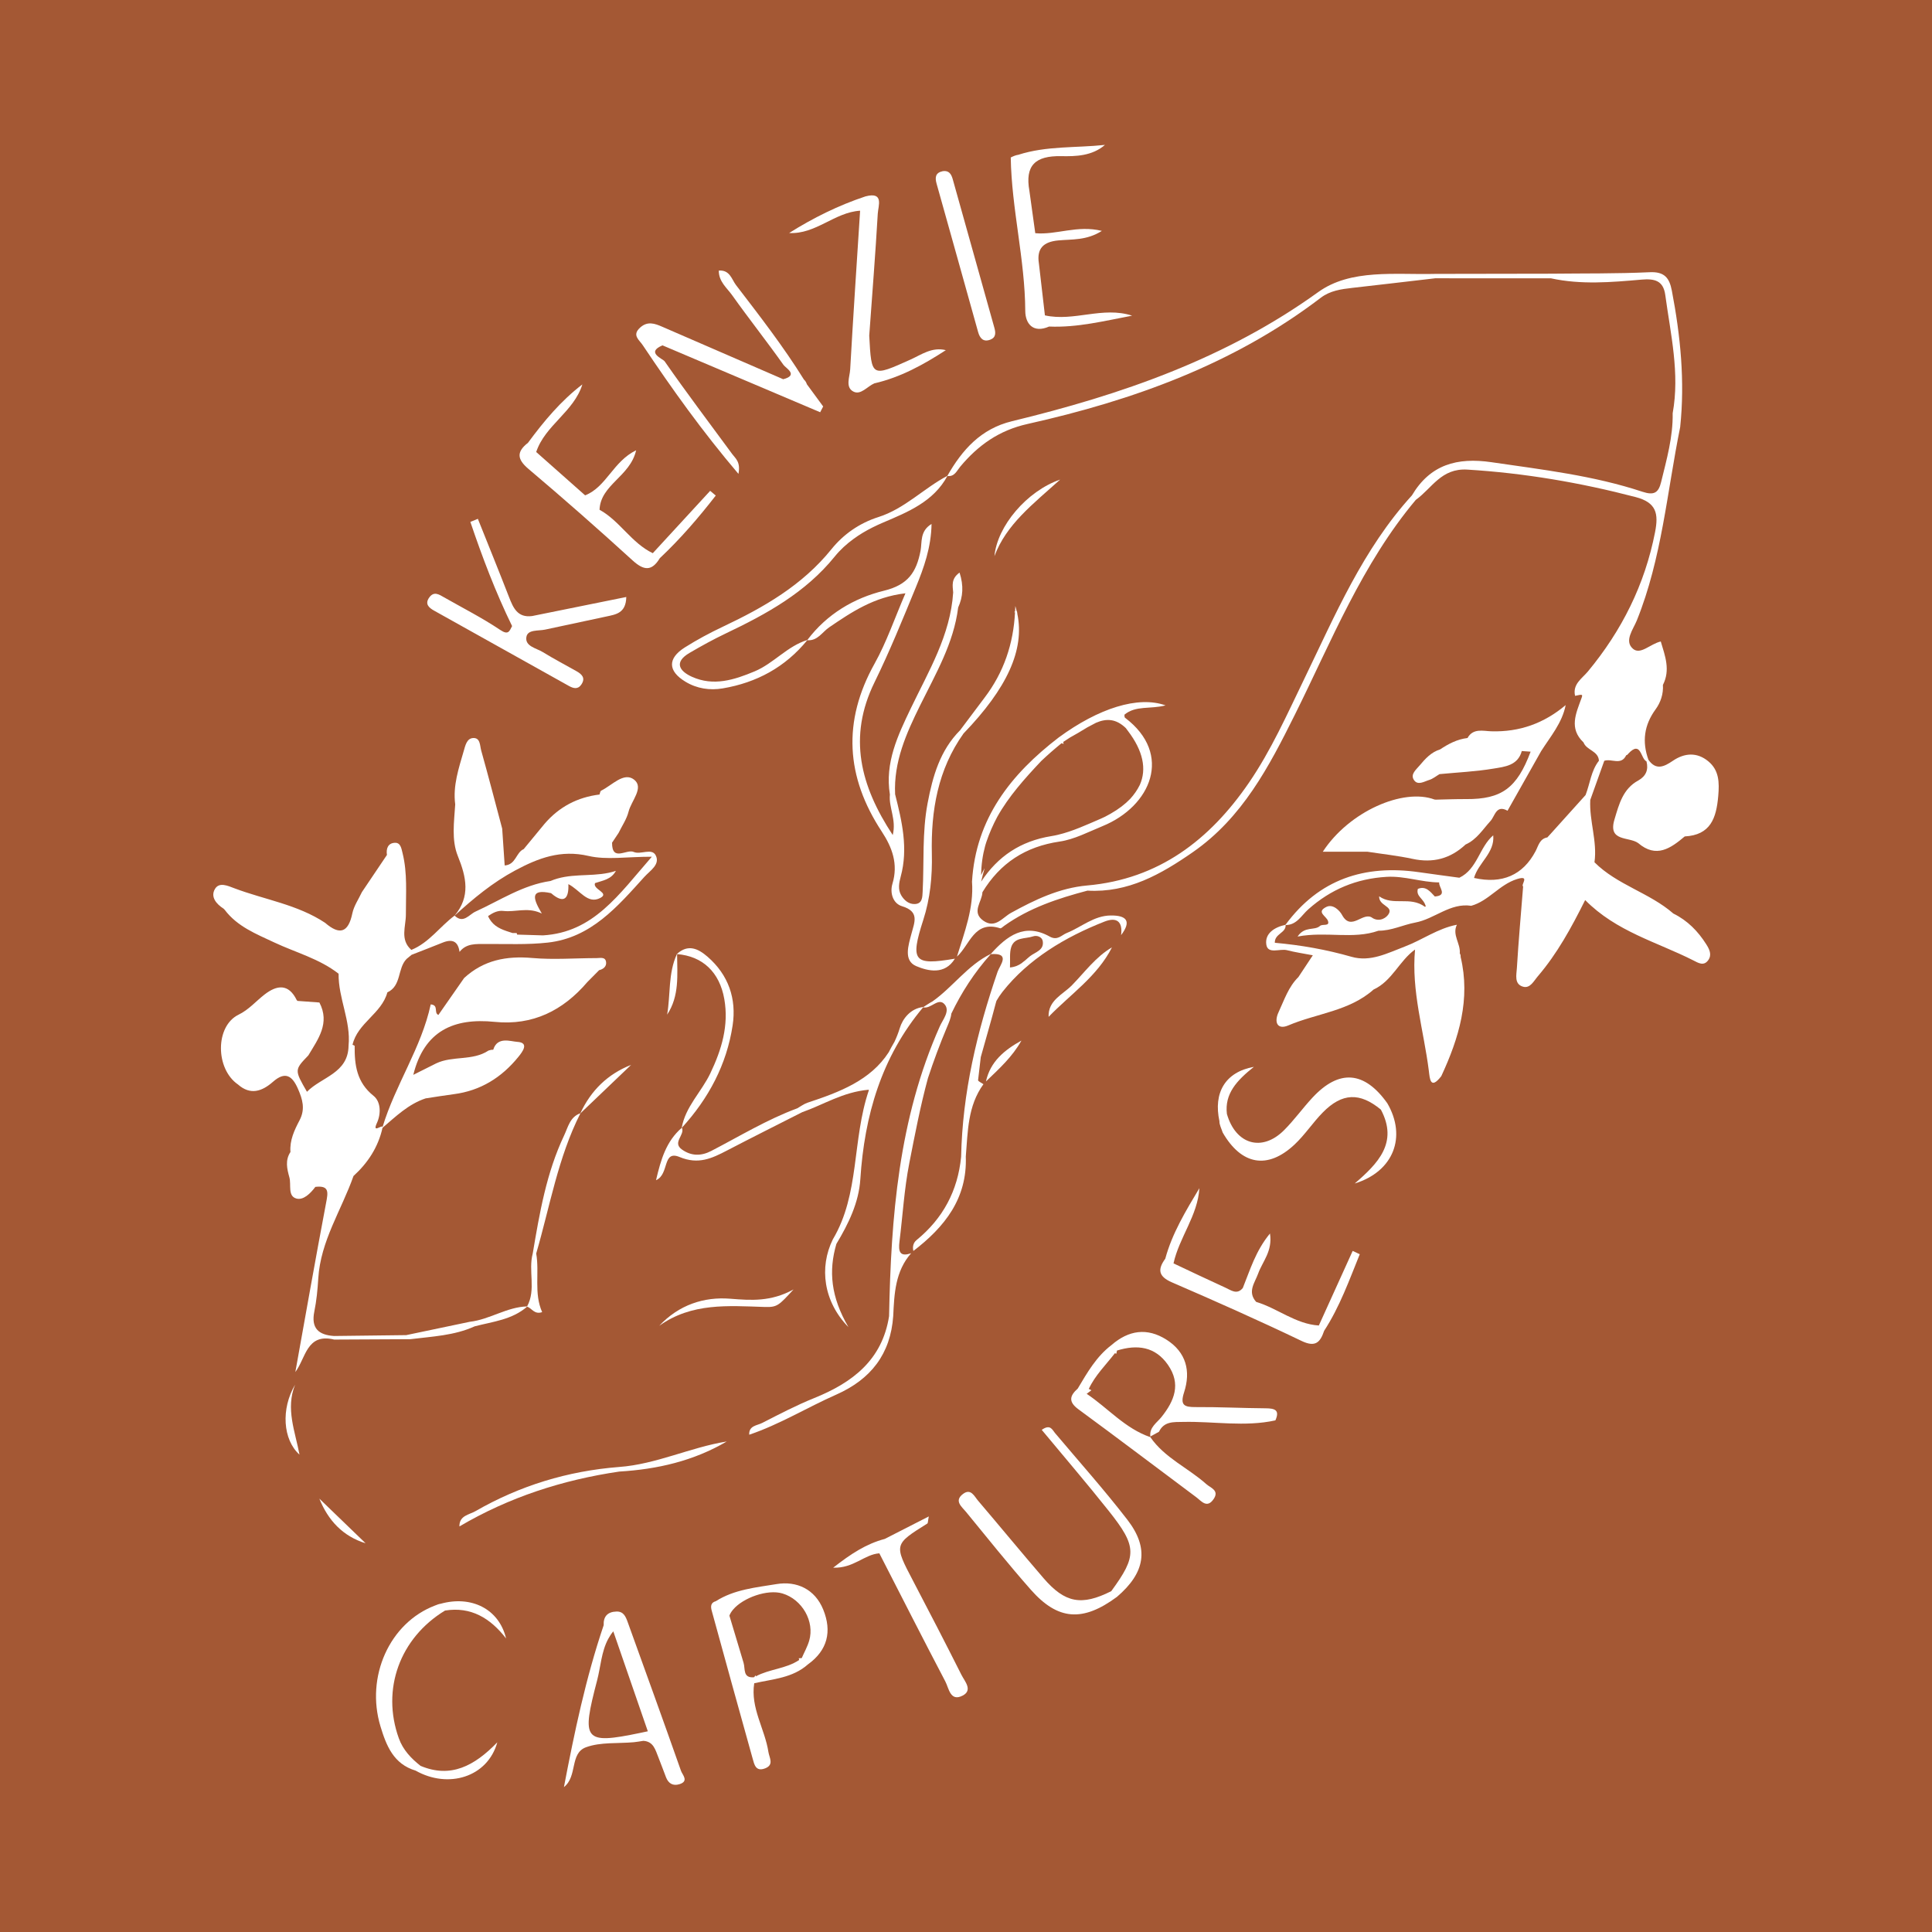 <?xml version="1.0" encoding="utf-8"?>
<!-- Generator: Adobe Illustrator 17.0.0, SVG Export Plug-In . SVG Version: 6.00 Build 0)  -->
<!DOCTYPE svg PUBLIC "-//W3C//DTD SVG 1.1//EN" "http://www.w3.org/Graphics/SVG/1.1/DTD/svg11.dtd">
<svg version="1.1" id="Layer_1" xmlns="http://www.w3.org/2000/svg" xmlns:xlink="http://www.w3.org/1999/xlink" x="0px" y="0px"
	 width="200px" height="200px" viewBox="0 0 200 200" enable-background="new 0 0 200 200" xml:space="preserve">
<rect fill="#A45834" width="200" height="200"/>
<g>
	<path fill="#FFFFFF" d="M34.593,138.672c2.632-0.013,5.263-0.027,7.895-0.04c2.248-0.282,4.536-0.367,6.648-1.329
		c1.882-0.491,3.876-0.682,5.431-2.039c0.485,0.155,0.746,0.847,1.556,0.567c-0.875-1.965-0.264-4.055-0.615-6.071
		c1.42-4.869,2.251-9.923,4.575-14.507c1.75-1.673,3.501-3.345,5.251-5.018c-2.434,0.957-4.159,2.654-5.256,5.01
		c-1.079,0.381-1.273,1.437-1.68,2.295c-1.835,3.869-2.543,8.046-3.249,12.22c-0.485,1.795,0.367,3.735-0.583,5.48
		c-2.105,0.057-3.877,1.36-5.936,1.592l0,0c-2.194,0.46-4.387,0.92-6.581,1.38c-2.486,0.03-4.972,0.06-7.458,0.09
		c-1.605-0.1-2.407-0.794-2.052-2.536c0.229-1.121,0.339-2.275,0.408-3.42c0.233-3.879,2.406-7.081,3.647-10.607
		c1.495-1.365,2.558-2.99,3.003-4.988c1.378-1.175,2.683-2.457,4.462-3.046c0.973-0.146,1.944-0.31,2.92-0.436
		c2.764-0.357,4.951-1.727,6.677-3.855c0.418-0.515,1.177-1.484-0.117-1.562c-0.678-0.041-2.058-0.583-2.479,0.817c0,0,0,0,0,0
		c-0.168-0.004-0.331,0.024-0.489,0.083c-1.647,1.095-3.705,0.512-5.421,1.33c0,0,0,0,0,0c-0.793,0.397-1.586,0.795-2.366,1.186
		c1.124-4.555,4.186-5.915,8.423-5.485c3.937,0.4,7.075-1.167,9.595-4.12c0,0,0,0,0,0c0.406-0.41,0.812-0.82,1.218-1.23c0,0,0,0,0,0
		c0.443-0.106,0.779-0.388,0.722-0.835c-0.073-0.576-0.605-0.415-0.979-0.415c-2.221,0.001-4.456,0.183-6.658-0.011
		c-2.682-0.236-5.047,0.22-7.06,2.075l0,0c-0.891,1.278-1.783,2.556-2.664,3.821c-0.51-0.226,0.075-1.016-0.793-1.093
		c-0.961,4.486-3.66,8.309-4.984,12.688c-0.062-0.263-1.107,0.72-0.585-0.413c0.435-0.945,0.415-2.2-0.352-2.812
		c-1.748-1.396-1.973-3.201-1.952-5.174c-0.074-0.056-0.148-0.087-0.222-0.105c0.514-2.262,3.011-3.222,3.607-5.429
		c1.481-0.679,1.027-2.481,1.989-3.461c0.173-0.143,0.347-0.285,0.52-0.428c0,0,0,0,0,0c1.072-0.42,2.148-0.829,3.215-1.262
		c0.99-0.401,1.598-0.149,1.747,0.96c0.712-0.904,1.711-0.811,2.705-0.817c2.147-0.015,4.313,0.092,6.437-0.146
		c4.483-0.501,7.212-3.731,9.995-6.805c0.585-0.646,1.654-1.273,1.173-2.223c-0.405-0.8-1.574-0.04-2.274-0.353
		c-0.743-0.333-2.259,1.06-2.247-0.96c0,0,0,0,0,0c0.224-0.336,0.45-0.673,0.675-1.01l0,0c0.355-0.732,0.842-1.432,1.034-2.205
		c0.279-1.121,1.636-2.484,0.57-3.314c-1.064-0.828-2.29,0.605-3.408,1.143c-0.097,0.047-0.117,0.256-0.168,0.4
		c-2.285,0.279-4.187,1.279-5.69,3.031c0,0,0,0,0,0c-0.72,0.873-1.439,1.746-2.159,2.619c0,0,0,0,0,0
		c-0.808,0.344-0.799,1.619-1.97,1.693c-0.087-1.295-0.172-2.553-0.257-3.812c0,0,0,0,0,0c0,0,0,0,0,0
		c-0.719-2.7-1.42-5.405-2.175-8.095c-0.14-0.498-0.077-1.353-0.868-1.282c-0.618,0.055-0.773,0.765-0.934,1.322
		c-0.522,1.812-1.141,3.609-0.886,5.545c-0.11,1.799-0.405,3.677,0.274,5.354c0.886,2.187,1.317,4.195-0.339,6.159c0,0,0,0,0,0
		c0,0-0.001,0.001-0.001,0.001c-1.527,1.139-2.638,2.803-4.475,3.55c-1.203-1.059-0.561-2.435-0.566-3.665
		c-0.009-2.134,0.178-4.268-0.348-6.373c-0.122-0.49-0.203-1.086-0.808-1.05c-0.694,0.041-0.906,0.597-0.805,1.256c0,0,0,0,0,0
		c0,0,0,0,0,0.001c-0.863,1.282-1.727,2.564-2.59,3.845c-0.34,0.731-0.831,1.43-0.99,2.198c-0.416,2.004-1.307,2.292-2.818,0.986
		c0,0,0-0.001,0-0.001c-2.86-1.898-6.256-2.392-9.389-3.575c-0.682-0.258-1.585-0.681-2.023,0.08
		c-0.473,0.821,0.149,1.547,0.903,2.032c0,0,0.113,0.119,0.117,0.121c0,0,0,0-0.001,0c1.305,1.732,3.266,2.498,5.122,3.371
		c2.236,1.052,4.673,1.683,6.665,3.239c-0.035,2.537,1.286,4.887,1.031,7.455c-0.04,2.865-2.799,3.226-4.305,4.767
		c-1.303-2.261-1.303-2.261,0.141-3.765c1.014-1.693,2.265-3.337,1.146-5.477l0,0v0c-0.754-0.055-1.508-0.11-2.262-0.165
		c0,0-0.078-0.072-0.081-0.075c-0.844-1.739-2.053-1.582-3.342-0.582c-0.895,0.694-1.61,1.559-2.688,2.086
		c-2.422,1.182-2.409,5.603-0.056,7.222c0,0,0,0,0,0c1.292,1.14,2.499,0.71,3.626-0.28c1.268-1.114,1.993-0.621,2.58,0.721
		c0.475,1.085,0.784,2.098,0.168,3.268c-0.531,1.009-1.036,2.072-0.942,3.281c-0.565,0.852-0.358,1.741-0.111,2.625
		c0.212,0.76-0.194,1.926,0.713,2.189c0.731,0.212,1.471-0.526,1.976-1.204c0,0,0.001,0.001,0.001,0.001
		c1.48-0.175,1.311,0.596,1.108,1.667c-1.105,5.824-2.129,11.664-3.181,17.499l0,0C31.657,140.606,31.734,137.973,34.593,138.672z
		 M53.331,90.109c2.403-1.287,4.719-2.167,7.589-1.503c1.879,0.435,3.941,0.082,6.558,0.082c-3.431,3.926-6.028,7.83-11.28,8.143
		c-0.002,0.001-0.005,0.001-0.007,0.002c0.002-0.001,0.004-0.002,0.006-0.003c-0.889-0.027-1.778-0.054-2.666-0.081
		c-0.011-0.054-0.028-0.105-0.042-0.158c-0.046,0-0.093-0.002-0.139-0.002c-0.026,0-0.052-0.001-0.079-0.001
		c-0.074-0.001-0.147-0.001-0.221-0.003c-0.824-0.264-1.665-0.5-2.205-1.207c-0.122-0.159-0.233-0.334-0.32-0.547c0,0,0,0,0,0
		c0.488-0.331,0.993-0.611,1.617-0.527c0,0,0,0,0,0c0,0,0,0,0,0c1.199,0.13,2.404-0.387,3.76,0.181
		c0.063,0.027,0.126,0.052,0.19,0.084c-0.031-0.051-0.059-0.101-0.089-0.151c-0.85-1.45-1.104-2.428,1.038-1.96c0,0,0.001,0,0.001,0
		c0.103,0.09,0.201,0.166,0.295,0.236c1.056,0.781,1.563,0.319,1.5-1.168c1.204,0.608,1.981,2.121,3.303,1.43
		c1.016-0.531-0.818-0.882-0.544-1.537c0.838-0.283,1.663-0.369,2.163-1.268c-1.972,0.662-4.077,0.229-6.053,0.796
		c-0.241,0.069-0.481,0.15-0.718,0.253c-2.854,0.412-5.222,2.007-7.77,3.17c-0.663,0.303-1.244,1.271-2.14,0.432
		c-0.006-0.005-0.011-0.009-0.017-0.014c0.004-0.003,0.007-0.007,0.011-0.01C49.002,93.013,50.996,91.359,53.331,90.109z"/>
	<path fill="#FFFFFF" d="M44.939,63.214c4.646,2.595,9.292,5.192,13.938,7.786c0.467,0.261,0.938,0.404,1.306-0.141
		c0.461-0.684,0.042-1.068-0.515-1.383c-1.158-0.654-2.338-1.269-3.469-1.967c-0.674-0.416-1.863-0.595-1.709-1.563
		c0.128-0.805,1.237-0.617,1.944-0.77c2.112-0.459,4.228-0.9,6.34-1.357c0.971-0.21,2.028-0.336,2.058-2.019
		c-3.304,0.669-6.527,1.321-9.75,1.973c-1.509,0.196-1.956-0.851-2.395-1.982c-1.05-2.703-2.143-5.389-3.219-8.082
		c-0.259,0.106-0.518,0.211-0.777,0.317c1.241,3.667,2.613,7.286,4.32,10.785c0,0,0,0,0,0c-0.276,0.527-0.381,0.967-1.224,0.402
		c-1.858-1.246-3.867-2.267-5.816-3.376c-0.507-0.289-1.04-0.665-1.527,0.003C43.957,62.51,44.373,62.898,44.939,63.214z"/>
	<path fill="#FFFFFF" d="M131.022,145.787c-2.412-0.016-4.824-0.142-7.236-0.126c-1.19,0.008-1.646-0.184-1.21-1.527
		c0.712-2.191,0.224-4.145-1.816-5.446c-2.008-1.281-3.932-0.987-5.701,0.553c-1.566,1.19-2.513,2.861-3.493,4.506
		c-0.838,0.743-0.982,1.368,0.072,2.142c4.084,2.996,8.119,6.058,12.178,9.087c0.559,0.417,1.135,1.227,1.828,0.191
		c0.595-0.889-0.33-1.142-0.76-1.526c-1.882-1.683-4.313-2.713-5.801-4.868c-2.61-0.889-4.384-3.008-6.592-4.487
		c0.167-0.118,0.328-0.239,0.488-0.362c-0.025-0.017-0.049-0.034-0.074-0.051c-0.066-0.033-0.131-0.063-0.197-0.092
		c0.657-1.408,1.776-2.493,2.713-3.705c0.016,0.01,0.032,0.021,0.049,0.032c0.03,0.013,0.062,0.017,0.093,0.028
		c0.021-0.11,0.051-0.214,0.066-0.328l0,0c2.085-0.648,3.96-0.424,5.283,1.49c1.361,1.969,0.673,3.705-0.688,5.405
		c-0.463,0.579-1.267,1.063-1.139,2.003c0.297-0.164,0.593-0.327,0.89-0.491c0.537-1.104,1.522-0.999,2.527-1.02
		c3.174-0.067,6.359,0.537,9.521-0.158c0.001,0,0.003-0.001,0.004-0.001C132.514,145.953,131.949,145.793,131.022,145.787z"/>
	<path fill="#FFFFFF" d="M143.614,114.208c-2.374-3.339-4.99-3.548-7.749-0.58c-1.014,1.091-1.887,2.317-2.938,3.368
		c-2.285,2.286-5.012,1.483-5.92-1.687c-0.243-2.081,1.006-3.443,2.795-4.871c-3,0.545-4.2,2.711-3.567,5.624
		c-0.016,0.365,0.215,0.785,0.34,1.181c1.939,3.36,4.638,3.853,7.423,1.251c1.077-1.006,1.899-2.278,2.936-3.333
		c2.004-2.039,3.837-2.095,6.015-0.293c1.825,3.425-0.311,5.579-2.711,7.649C144.279,121.272,145.63,117.67,143.614,114.208
		C143.614,114.209,143.614,114.208,143.614,114.208z"/>
	<path fill="#FFFFFF" d="M94.518,163.645c-1.976-3.769-1.99-3.76,1.478-5.929c0.072-0.045,0.054-0.234,0.152-0.735
		c-1.665,0.851-3.109,1.588-4.553,2.326c-1.896,0.5-3.482,1.522-5.344,2.98c2.12,0.077,3.229-1.382,4.778-1.487
		c2.271,4.427,4.522,8.865,6.834,13.27c0.366,0.696,0.506,2.125,1.792,1.457c1.077-0.56,0.211-1.476-0.127-2.147
		C97.888,170.12,96.213,166.877,94.518,163.645z"/>
	<path fill="#FFFFFF" d="M64.977,167.915c-0.201-0.557-0.425-1.112-1.16-1.089c-0.905,0.027-1.366,0.492-1.325,1.416
		c-1.854,5.472-3.032,11.1-4.114,16.758c1.434-1.126,0.577-3.504,2.291-4.127c1.511-0.549,3.285-0.37,4.943-0.519
		c0.33-0.03,0.657-0.094,0.985-0.143l0,0c1.064,0.066,1.249,0.945,1.556,1.699c0.281,0.688,0.524,1.392,0.797,2.084
		c0.249,0.63,0.711,0.908,1.376,0.708c1.027-0.309,0.316-0.975,0.175-1.376C68.689,178.178,66.828,173.049,64.977,167.915z
		 M66.255,179.394c-5.874,1.225-6.06,0.746-4.442-5.442c0.372-1.423,0.437-2.969,1.149-4.293c0.146-0.271,0.317-0.534,0.526-0.783
		c1.191,3.449,2.383,6.898,3.574,10.347C66.781,179.284,66.515,179.34,66.255,179.394z"/>
	<path fill="#FFFFFF" d="M169.586,87.277c1.867,1.594,3.355,0.546,4.817-0.69c0,0,0,0,0,0c2.674-0.145,3.268-1.881,3.469-4.185
		c0.124-1.425,0.089-2.672-1.037-3.598c-1.163-0.956-2.45-0.874-3.679-0.036c-0.875,0.596-1.723,1.012-2.511-0.114c0,0,0,0-0.001,0
		c-0.67-1.872-0.455-3.584,0.743-5.224c0.516-0.707,0.819-1.589,0.757-2.525c0,0,0,0,0,0c0.788-1.549,0.231-2.991-0.221-4.498
		c-1.091,0.244-2.1,1.425-2.879,0.755c-0.94-0.808,0.03-2.017,0.396-2.926c2.596-6.433,3.128-13.316,4.49-20.017
		c0.503-4.76,0.033-9.457-0.862-14.135c-0.254-1.328-0.772-1.975-2.296-1.904c-3.405,0.16-6.82,0.114-10.231,0.153
		c-3.985,0.007-7.969,0.013-11.954,0.02c-4.14,0.106-8.749-0.548-12.125,1.883c-9.605,6.915-20.418,10.633-31.702,13.368
		c-3.222,0.781-5.15,2.958-6.691,5.656c-2.452,1.297-4.424,3.404-7.129,4.263c-1.968,0.625-3.623,1.783-4.87,3.33
		c-3.018,3.744-7.011,6.025-11.245,8.026c-1.348,0.637-2.672,1.347-3.931,2.142c-1.808,1.142-1.76,2.449,0.066,3.552
		c1.189,0.718,2.522,0.913,3.851,0.689c3.513-0.592,6.481-2.197,8.755-4.988c1.068,0.095,1.547-0.843,2.269-1.333
		c2.315-1.572,4.618-3.141,7.896-3.523c-1.133,2.619-1.955,5.059-3.189,7.269c-3.348,5.996-2.979,11.739,0.733,17.389
		c1.087,1.654,1.724,3.371,1.111,5.406c-0.287,0.951,0.055,2.047,0.981,2.326c1.845,0.555,1.304,1.643,0.987,2.847
		c-0.313,1.189-0.854,2.789,0.494,3.358c1.208,0.511,2.96,0.938,4.003-0.771c-4.264,0.729-4.655,0.269-3.275-4.008
		c0.721-2.234,0.942-4.513,0.888-6.841c-0.103-4.467,0.616-8.722,3.281-12.463c0,0,0,0,0,0c4.507-4.675,6.342-8.66,5.569-12.383
		c-0.001-0.014,0-0.027,0-0.041c-0.002-0.051-0.011-0.089-0.023-0.118c0-0.012,0.001-0.023,0.002-0.035
		c-0.012-0.044-0.029-0.074-0.048-0.093c-0.043-0.176-0.084-0.351-0.139-0.526c-0.003,0.184-0.019,0.362-0.027,0.544
		c-0.074,0.061-0.108,0.148-0.005,0.1c-0.162,3.258-1.16,6.223-3.149,8.842c-0.852,1.122-1.693,2.253-2.538,3.379
		c-2.082,2.091-2.834,4.768-3.363,7.557c-0.575,3.031-0.352,6.1-0.512,9.151c-0.029,0.558-0.017,1.257-0.822,1.281
		c-0.619,0.019-1.095-0.396-1.396-0.904c-0.362-0.61-0.224-1.307-0.054-1.934c0.793-2.915,0.134-5.719-0.578-8.525
		c-0.162-3.36,1.156-6.3,2.593-9.212c1.608-3.259,3.473-6.421,3.934-10.127c0.507-1.12,0.581-2.247,0.144-3.611
		c-0.903,0.643-0.71,1.372-0.661,2.056c0,0,0,0,0,0c-0.284,4.418-2.527,8.123-4.373,11.97c-1.36,2.834-2.711,5.663-2.177,8.954
		c-0.139,1.336,0.694,2.586,0.293,4.188c-3.35-5.088-4.663-10.144-1.888-15.805c1.571-3.206,2.918-6.525,4.277-9.83
		c0.839-2.04,1.587-4.131,1.63-6.566c-1.229,0.735-0.973,1.904-1.138,2.766c-0.43,2.237-1.305,3.539-3.783,4.143
		c-3.106,0.757-5.918,2.423-7.934,5.1c-2.085,0.639-3.485,2.423-5.466,3.252c-2.117,0.886-4.261,1.565-6.486,0.557
		c-1.299-0.588-1.893-1.51-0.243-2.473c1.218-0.711,2.457-1.397,3.73-2.003c4.223-2.011,8.268-4.225,11.296-7.968
		c0.573-0.708,1.236-1.308,1.961-1.834c0.303-0.22,0.614-0.43,0.938-0.624c0.671-0.402,1.386-0.754,2.133-1.072
		c2.532-1.079,5.196-2.15,6.632-4.81c0.733,0.099,0.977-0.542,1.318-0.951c1.854-2.228,4.03-3.775,6.969-4.432
		c10.93-2.445,21.334-6.179,30.366-13.068c0.958-0.731,2.107-0.893,3.266-1.023c2.862-0.322,5.721-0.661,8.582-0.993
		c3.994,0.001,7.987,0.002,11.981,0.004c3.11,0.678,6.245,0.408,9.362,0.135c1.367-0.12,2.268,0.095,2.472,1.595
		c0.551,4.061,1.517,8.096,0.765,12.239c0,0,0,0,0,0c0.042,2.443-0.62,4.766-1.192,7.107c-0.27,1.107-0.709,1.426-1.937,1.019
		c-5.072-1.68-10.36-2.289-15.626-3.059c-3.567-0.521-6.346,0.245-8.241,3.439c-5.059,5.549-7.939,12.376-11.149,19.008
		c-1.77,3.655-3.426,7.386-5.726,10.741c-4.047,5.901-9.328,9.976-16.743,10.629c-2.877,0.258-5.401,1.474-7.885,2.838
		c-0.874,0.48-1.634,1.667-2.857,0.808c-1.279-0.899-0.127-1.959-0.1-2.947c0,0,0,0,0,0c1.833-3.017,4.456-4.729,7.996-5.247
		c1.524-0.223,2.977-0.999,4.433-1.594c5.034-2.056,7.324-7.451,2.341-11.217c-0.087-0.066-0.058-0.284-0.065-0.325
		c1.169-0.972,2.666-0.546,4.253-0.96c-2.837-1.017-6.937,0.296-11.06,3.322c-4.948,3.799-8.585,8.386-8.975,14.925
		c0.202,2.732-0.781,5.226-1.559,7.761c0,0,0,0,0,0c1.34-1.203,1.771-3.793,4.476-2.935c0.101,0.032,0.279-0.156,0.413-0.252
		c2.601-1.859,5.574-2.839,8.621-3.644c4.209,0.24,7.603-1.688,10.908-3.982c5.133-3.564,7.888-8.854,10.558-14.221
		c3.796-7.63,6.959-15.614,12.523-22.248c1.675-1.201,2.628-3.3,5.337-3.134c5.919,0.362,11.693,1.348,17.419,2.843
		c2.17,0.566,2.386,1.723,2.013,3.632c-1.06,5.434-3.439,10.186-6.955,14.426c-0.597,0.721-1.603,1.306-1.326,2.519h0
		c0.796-0.175,0.814-0.169,0.653,0.274c-0.562,1.55-1.305,3.104,0.223,4.549c0,0,0,0,0,0c0,0,0,0,0,0
		c0.307,0.821,1.538,0.865,1.594,1.896c-0.822,1.043-0.92,2.369-1.383,3.551c-1.198,1.33-2.396,2.661-3.594,3.991l0,0h0
		c-0.121,0.131-0.241,0.263-0.362,0.395c-0.802,0.139-0.921,0.857-1.222,1.428c-1.303,2.471-3.457,3.424-6.368,2.768
		c0.441-1.577,2.161-2.589,1.987-4.412l0,0c-1.452,1.237-1.633,3.489-3.506,4.389c-1.387-0.19-2.775-0.371-4.161-0.571
		c-5.652-0.814-10.372,0.724-13.838,5.444c-1.134,0.243-2.16,0.896-1.984,2.051c0.157,1.029,1.406,0.386,2.148,0.578
		c0.832,0.216,1.688,0.338,2.665,0.526c-0.598,0.904-1.046,1.581-1.494,2.257c0,0,0,0,0,0c-1.032,1.013-1.462,2.368-2.051,3.631
		c-0.494,1.059-0.116,1.852,1.007,1.373c2.937-1.252,6.314-1.473,8.828-3.715c1.916-0.877,2.659-2.971,4.293-4.142
		c-0.4,4.282,0.9,8.373,1.427,12.551c0.099,0.786,0.145,2.034,1.289,0.557c0,0,0,0,0-0.001c1.832-3.943,3.048-7.978,2-12.353
		c0.017-0.094-0.004-0.211-0.086-0.364c0.095-1.004-0.814-1.908-0.299-2.955c0,0,0,0,0,0c-1.966,0.371-3.582,1.573-5.412,2.266
		c-1.77,0.67-3.53,1.614-5.492,1.053c-2.605-0.746-5.251-1.217-7.943-1.449c-0.035-0.95,1.161-1.006,1.119-1.839
		c1.145,0.003,1.635-0.994,2.336-1.618c2.327-2.071,4.991-3.188,8.118-3.372c1.868-0.11,3.611,0.565,5.441,0.577
		c-0.07,0.51,0.919,1.347-0.449,1.458c0,0,0,0,0.001,0.001c0,0-0.001,0-0.001,0c-0.486-0.514-0.933-1.126-1.758-0.789
		c-0.223,0.801,0.62,0.982,0.818,1.815c-0.028,0.013-0.055,0.027-0.083,0.039c-1.549-1.135-3.278-0.048-4.742-1.086
		c-0.037,0.977,1.377,1.003,1.025,1.755c-0.211,0.451-0.948,0.937-1.694,0.504c-0.964-0.791-2.208,1.454-3.172-0.329
		c-0.24-0.444-0.936-1.172-1.627-0.831c-1.086,0.536,0,0.939,0.171,1.453c0.199,0.599-0.572,0.278-0.832,0.517
		c-0.559,0.513-1.57-0.022-2.317,1.097c3-0.563,5.724,0.324,8.368-0.601c0.004-0.001,0.008-0.002,0.011-0.003
		c1.337,0.011,2.537-0.609,3.804-0.844c2.009-0.373,3.602-2.062,5.796-1.736c0,0,0,0,0,0c1.809-0.506,2.902-2.189,4.733-2.764
		c1.413-0.444,0.356,0.595,0.637,0.764c0,0,0,0,0,0c-0.223,2.816-0.476,5.631-0.647,8.45c-0.042,0.686-0.299,1.667,0.648,1.927
		c0.728,0.2,1.104-0.595,1.529-1.091c1.995-2.332,3.46-5.01,4.892-7.88c3.228,3.274,7.437,4.342,11.193,6.245
		c0.51,0.258,1.084,0.632,1.551-0.027c0.399-0.563,0.113-1.129-0.201-1.627c-0.856-1.36-1.951-2.477-3.414-3.195c0,0,0,0,0,0
		c-2.469-2.157-5.821-2.958-8.165-5.308c0.308-2.181-0.551-4.284-0.435-6.452c0-0.001,0-0.001,0-0.001
		c0.483-1.35,0.966-2.7,1.449-4.05c0.739-0.265,1.746,0.527,2.272-0.576c0.089-0.021,0.158-0.072,0.206-0.153
		c1.338-1.435,1.268,0.51,1.893,0.788c0,0,0,0-0.001,0.001c0.227,0.877-0.061,1.533-0.846,1.976
		c-1.594,0.863-1.995,2.459-2.461,4.013l0,0C166.407,87.171,168.638,86.584,169.586,87.277z M102.055,87.327
		c0.019-0.063,0.04-0.124,0.06-0.187c0.305-0.904,0.686-1.762,1.125-2.586c1.175-2.101,2.833-3.958,4.554-5.78
		c0.668-0.632,1.369-1.245,2.101-1.84c0.064,0.031,0.134,0.056,0.211,0.074c-0.008-0.063-0.025-0.131-0.046-0.2
		c0.23-0.156,0.471-0.312,0.719-0.468c0.551-0.309,1.102-0.618,1.635-0.955c0.048-0.03,0.094-0.058,0.142-0.087
		c0.302-0.165,0.605-0.325,0.908-0.479c1.062-0.455,2.055-0.435,3.08,0.552c0.07,0.096,0.145,0.196,0.225,0.302
		c1.56,2.052,1.957,3.938,1.222,5.585c-0.269,0.545-0.607,1.017-0.99,1.437c-0.529,0.553-1.205,1.071-2.046,1.548
		c-0.186,0.106-0.375,0.206-0.564,0.306c-0.138,0.065-0.276,0.132-0.417,0.193c-1.458,0.627-2.942,1.321-4.471,1.679
		c-0.005,0.001-0.01,0.003-0.015,0.004c-0.218,0.051-0.437,0.095-0.657,0.13c-3.185,0.517-5.527,2.085-7.264,4.71
		c0.107-0.469,0.23-0.929,0.36-1.385c-0.132,0.225-0.251,0.463-0.361,0.712c0.014-1.072,0.158-2.078,0.417-3.025
		C102.006,87.486,102.032,87.407,102.055,87.327z"/>
	<path fill="#FFFFFF" d="M101.254,34.371c0.175,0.625,0.525,1.074,1.262,0.791c0.603-0.231,0.563-0.727,0.418-1.242
		c-1.437-5.12-2.871-10.241-4.305-15.362c-0.146-0.52-0.378-0.928-1.022-0.842c-0.77,0.16-0.84,0.631-0.65,1.303
		C98.399,24.133,99.819,29.254,101.254,34.371z"/>
	<path fill="#FFFFFF" d="M54.711,48.546c3.648,3.084,7.237,6.242,10.767,9.461c1.16,1.058,1.986,1.165,2.827-0.224
		c2.131-2.003,4.017-4.2,5.792-6.484c-0.194-0.162-0.387-0.324-0.581-0.486c-1.98,2.151-3.96,4.302-5.94,6.453
		c-2.201-1.052-3.403-3.331-5.512-4.497c0.111-2.615,3.166-3.423,3.788-6.156c-2.4,1.168-3.08,3.803-5.28,4.664
		c-1.688-1.496-3.376-2.991-5.065-4.487c0.928-2.778,3.902-4.161,4.779-6.997c-2.228,1.706-3.989,3.819-5.629,6.044l0,0h0
		C53.468,46.767,53.507,47.528,54.711,48.546z"/>
	<path fill="#FFFFFF" d="M46.066,166.725c2.68-0.434,4.686,0.776,6.323,2.887c-0.741-3.089-3.628-4.467-6.778-3.591
		c-0.172,0.02-0.376,0.102-0.579,0.183c-4.69,1.783-7.207,7.352-5.645,12.511c0.606,2.002,1.356,3.9,3.636,4.578
		c3.371,1.908,7.454,0.69,8.458-2.93c-2.385,2.463-4.835,3.744-7.944,2.439c0,0,0,0,0,0v0c-0.98-0.77-1.819-1.655-2.25-2.853
		C39.462,174.882,41.383,169.573,46.066,166.725z"/>
	<path fill="#FFFFFF" d="M104.632,16.303c0.087,5.33,1.473,10.535,1.503,15.881c0.007,1.328,0.815,2.343,2.467,1.62
		c2.94,0.125,5.749-0.592,8.595-1.126c-3.054-0.994-6.018,0.641-9.028-0.031c0,0,0,0,0,0c-0.207-1.791-0.414-3.582-0.622-5.374
		c-0.247-1.559,0.481-2.239,1.995-2.383c1.422-0.136,2.933,0.021,4.523-0.988c-2.559-0.629-4.706,0.442-6.894,0.238
		c-0.202-1.457-0.404-2.913-0.606-4.37c-0.477-2.638,0.598-3.657,3.286-3.605c1.512,0.029,3.195-0.009,4.535-1.165
		c-3,0.323-6.06,0.085-8.973,1.024C105.183,16.054,104.92,16.155,104.632,16.303C104.632,16.303,104.632,16.303,104.632,16.303
		C104.632,16.303,104.632,16.303,104.632,16.303C104.632,16.303,104.632,16.303,104.632,16.303z"/>
	<path fill="#FFFFFF" d="M80.397,163.983c-2.126,0.353-4.38,0.549-6.295,1.772h0c-0.55,0.146-0.538,0.575-0.427,0.977
		c1.4,5.102,2.808,10.201,4.233,15.296c0.172,0.615,0.315,1.408,1.291,1.034c0.958-0.367,0.438-1.102,0.348-1.691
		c-0.367-2.398-1.874-4.562-1.47-7.122c1.928-0.436,3.973-0.541,5.559-1.952c0,0,0,0,0,0c2.041-1.465,2.496-3.42,1.588-5.666
		C84.359,164.489,82.451,163.643,80.397,163.983z M83.767,169.845c-0.183,0.621-0.51,1.2-0.771,1.799
		c-0.104,0.008-0.207,0.014-0.311,0.021c0.012,0.057,0.031,0.114,0.05,0.172c-1.355,0.921-3.076,0.932-4.493,1.698
		c-0.013-0.037-0.025-0.075-0.038-0.112c-0.044,0.067-0.089,0.131-0.13,0.204c0,0,0,0,0,0l0,0c-1.196,0.119-0.91-0.863-1.098-1.486
		c-0.493-1.629-0.979-3.26-1.468-4.891c0.078-0.216,0.212-0.426,0.383-0.628c1.037-1.231,3.574-2.135,5.117-1.665
		C83.044,165.576,84.352,167.854,83.767,169.845z"/>
	<path fill="#FFFFFF" d="M109.208,148.34c-0.281-0.334-0.478-0.946-1.368-0.322c2.338,2.82,4.699,5.569,6.95,8.406
		c2.93,3.692,2.918,4.639,0.246,8.294c-3.069,1.541-4.784,1.237-7.013-1.351c-2.281-2.649-4.501-5.35-6.769-8.011
		c-0.392-0.46-0.748-1.317-1.561-0.705c-0.958,0.721-0.129,1.325,0.307,1.857c2.215,2.704,4.398,5.437,6.709,8.057
		c2.812,3.189,5.383,3.351,8.915,0.744c2.929-2.503,3.37-5.018,1.086-7.98C114.327,154.242,111.723,151.326,109.208,148.34z"/>
	<path fill="#FFFFFF" d="M76.443,49.056c0.243-1.243-0.307-1.593-0.631-2.034c-2.346-3.198-4.744-6.36-7.007-9.615
		c-0.192-0.276-1.986-0.915-0.224-1.656c5.441,2.308,10.882,4.616,16.323,6.924c0.103-0.199,0.207-0.399,0.31-0.598
		c-0.561-0.764-1.122-1.529-1.683-2.293c-0.084-0.24-0.188-0.39-0.304-0.485c-2.124-3.421-4.59-6.599-7.036-9.788
		c-0.443-0.577-0.632-1.594-1.782-1.498c-0.01,1.143,0.845,1.792,1.385,2.552c1.732,2.436,3.591,4.781,5.319,7.219
		c0.224,0.316,1.595,1.051-0.036,1.474c-4.173-1.81-8.347-3.617-12.518-5.431c-0.78-0.339-1.523-0.608-2.289,0.081
		c-0.902,0.812-0.065,1.29,0.297,1.869C69.571,40.269,72.705,44.659,76.443,49.056z"/>
	<path fill="#FFFFFF" d="M148.574,82.766c-0.023,0.002-0.046,0-0.069,0.002c-3.248-1.217-8.854,1.236-11.571,5.405
		c1.737,0,3.186,0,4.636,0c1.554,0.24,3.125,0.406,4.659,0.737c2.115,0.457,3.92-0.02,5.485-1.485c0,0,0,0,0,0
		c1.154-0.512,1.784-1.565,2.59-2.447c0.454-0.496,0.579-1.71,1.755-1.052l0,0c1.16-2.057,2.321-4.114,3.481-6.171
		c0.971-1.522,2.176-2.919,2.538-4.765c0,0,0,0,0,0c-2.23,1.879-4.767,2.807-7.718,2.713c-0.812-0.026-1.868-0.345-2.444,0.696
		c-1.058,0.124-1.971,0.601-2.841,1.182c-0.92,0.281-1.535,0.966-2.119,1.664c-0.353,0.422-0.97,0.898-0.597,1.483
		c0.398,0.625,1.069,0.171,1.591,0.013c0.382-0.116,0.714-0.397,1.068-0.604c0,0,0,0,0,0c1.864-0.179,3.744-0.263,5.587-0.571
		c1.158-0.193,2.521-0.31,2.93-1.819c0.305,0.022,0.609,0.044,0.914,0.065l0,0c-1.407,3.768-3.002,4.934-6.668,4.909
		c-1.065-0.007-2.13,0.038-3.195,0.06C148.583,82.775,148.579,82.771,148.574,82.766L148.574,82.766L148.574,82.766z"/>
	<path fill="#FFFFFF" d="M136.526,137.216c-2.413-0.151-4.269-1.78-6.489-2.445c-0.935-1.053-0.136-1.978,0.21-2.941
		c0.448-1.246,1.508-2.309,1.219-4.138c-1.507,1.837-2.06,3.791-2.812,5.642l0,0c-0.601,0.735-1.212,0.232-1.779-0.025
		c-1.807-0.821-3.597-1.68-5.393-2.524c0.589-2.69,2.508-4.943,2.677-7.783c-1.405,2.346-2.814,4.661-3.53,7.299l0,0h0
		c-0.809,1.11-0.721,1.838,0.691,2.449c4.506,1.948,8.995,3.943,13.421,6.065c1.446,0.693,1.933,0.131,2.335-1.053
		c1.616-2.48,2.591-5.228,3.687-7.925c-0.245-0.114-0.49-0.227-0.735-0.341C138.861,132.069,137.694,134.642,136.526,137.216z"/>
	<path fill="#FFFFFF" d="M89.038,21.813c-0.35,5.477-0.719,10.953-1.028,16.433c-0.044,0.773-0.528,1.843,0.333,2.289
		c0.762,0.395,1.437-0.535,2.163-0.848c2.714-0.624,5.097-1.939,7.407-3.439c-1.434-0.353-2.518,0.461-3.656,0.973
		c-4.053,1.822-4.042,1.847-4.274-2.474c0,0,0,0.001,0,0.001c0,0,0-0.001,0-0.001c0.304-4.213,0.638-8.425,0.884-12.641
		c0.047-0.796,0.671-2.29-1.274-1.776c-2.793,0.928-5.407,2.223-7.901,3.791C84.455,24.27,86.399,21.97,89.038,21.813z"/>
	<path fill="#FFFFFF" d="M64.078,151.862c-5.291,0.415-10.251,1.923-14.85,4.568c-0.657,0.378-1.693,0.453-1.669,1.586
		c5.129-3.02,10.678-4.818,16.548-5.68c3.932-0.234,7.689-1.096,11.123-3.113c0,0,0,0,0,0
		C71.448,149.83,67.937,151.582,64.078,151.862C64.078,151.862,64.078,151.862,64.078,151.862z"/>
	<path fill="#FFFFFF" d="M110.959,102.002c-0.933,0.952-2.475,1.545-2.408,3.262c2.256-2.335,5.04-4.189,6.56-7.193
		c-0.001,0.001-0.002,0.001-0.003,0.002C113.42,99.058,112.288,100.646,110.959,102.002z"/>
	<path fill="#FFFFFF" d="M30.548,143.342c-1.474,2.497-1.273,5.694,0.455,7.241c0,0,0,0,0,0
		C30.558,148.188,29.543,145.829,30.548,143.342z"/>
	<path fill="#FFFFFF" d="M33.059,155.139c0.91,2.254,2.42,3.885,4.792,4.624c0,0,0,0-0.001-0.001
		C36.253,158.221,34.656,156.68,33.059,155.139z"/>
	<path fill="#FFFFFF" d="M102.066,111.95c1.352-1.297,2.744-2.56,3.671-4.227c0-0.001,0.001-0.001,0.001-0.002
		C103.999,108.685,102.521,109.873,102.066,111.95z"/>
	<path fill="#FFFFFF" d="M69.062,105.036c1.282-1.936,1.049-4.119,1.03-6.267c2.636,0.211,4.4,1.862,4.889,4.659
		c0.477,2.734-0.275,5.224-1.45,7.685c-0.918,1.922-2.578,3.45-2.963,5.643c-1.599,1.392-2.147,3.249-2.657,5.417
		c1.404-0.602,0.625-3.156,2.444-2.398c1.945,0.81,3.35,0.134,4.915-0.681c2.579-1.344,5.181-2.643,7.774-3.961l0,0
		c2.204-0.77,4.23-2.098,6.875-2.323c0.008,0.019,0.015,0.039,0.022,0.059c-1.754,5.179-0.926,10.723-3.726,15.429
		c-1.429,2.901-0.973,6.445,1.613,9.082c-1.821-3.124-2.067-5.82-1.245-8.613c1.25-2.075,2.322-4.274,2.478-6.694
		c0.425-6.593,2.186-12.65,6.501-17.797c0.812,0.218,1.587-1.092,2.242-0.285c0.56,0.689-0.206,1.56-0.517,2.258
		c-4.262,9.566-5.05,19.729-5.25,29.999c-0.71,4.547-3.797,6.885-7.762,8.484c-1.839,0.742-3.608,1.666-5.376,2.572
		c-0.527,0.27-1.392,0.272-1.34,1.218c0,0,0,0,0,0c3.148-1.065,5.982-2.813,9.002-4.149c3.592-1.589,5.63-4.2,5.905-8.142
		c0,0,0,0,0,0l0,0c0.108-2.314,0.207-4.631,1.86-6.503c0,0,0.001-0.001,0.001-0.001c-1.213,0.439-1.334-0.226-1.216-1.178
		c0.337-2.713,0.493-5.46,1.018-8.135c0.58-2.956,1.146-5.922,1.931-8.804c0.588-1.792,1.25-3.565,1.987-5.317
		c0.175-0.415,0.391-0.897,0.435-1.364c1.046-2.175,2.365-4.243,4.081-6.155c2.117-0.163,0.939,1.147,0.711,1.811
		c-2.136,6.219-3.646,12.554-3.779,19.166c-0.344,3.515-1.878,6.388-4.617,8.624c-0.336,0.275-0.431,0.688-0.326,1.125
		c0,0,0.001-0.001,0.001-0.001c3.223-2.471,5.586-5.419,5.425-9.769c0,0,0,0,0,0l0,0c0.214-2.594,0.192-5.246,1.828-7.494
		c0,0,0,0,0,0c-0.195-0.14-0.57-0.303-0.556-0.418c0.094-0.785,0.179-1.589,0.28-2.391c0.512-1.855,1.064-3.701,1.547-5.562
		c0.023-0.087,0.049-0.172,0.075-0.258c0.188-0.328,0.398-0.643,0.634-0.943c2.665-3.378,6.468-5.658,10.546-7.259
		c1.277-0.501,1.906,0.001,1.723,1.4c1.1-1.452,0.574-2.051-1.079-2.034c-1.744,0.018-3.026,1.202-4.538,1.809
		c-0.558,0.224-0.964,0.826-1.779,0.371c-2.598-1.449-4.43-0.056-6.088,1.798c-2.393,1.16-3.919,3.422-6.045,4.921
		c-0.325,0.165-0.642,0.399-0.951,0.588c0.004-0.005,0.007-0.009,0.011-0.014c0,0,0,0,0,0c-1.337,0.145-2.153,1.229-2.443,2.191
		c-0.154,0.511-0.342,0.977-0.55,1.418c-0.21,0.353-0.409,0.713-0.595,1.079c-1.883,2.908-5.07,4.119-8.394,5.217
		c-0.381,0.126-0.717,0.387-1.074,0.585c-3.123,1.156-5.96,2.887-8.9,4.412c-1.044,0.542-2.075,0.543-3.046-0.157
		c-1.019-0.735,0.348-1.496,0.005-2.248c2.763-3.026,4.636-6.533,5.252-10.587c0.419-2.759-0.423-5.231-2.599-7.117
		c-0.969-0.84-2.006-1.326-3.152-0.296c0-0.004,0-0.008,0-0.011l-0.032,0.038c0.005,0,0.01,0.001,0.015,0.002
		C69.153,100.762,69.424,102.951,69.062,105.036C69.062,105.037,69.062,105.036,69.062,105.036z M104.68,98.05
		c0.339-1.063,1.466-0.842,2.269-1.119c0.39-0.134,0.919,0.05,0.994,0.488c0.163,0.945-0.764,1.14-1.302,1.557
		c-0.179,0.139-0.348,0.298-0.528,0.455c-0.044,0.035-0.091,0.066-0.135,0.101c-0.083,0.068-0.167,0.133-0.251,0.199
		c-0.306,0.208-0.671,0.376-1.175,0.422C104.591,99.331,104.49,98.644,104.68,98.05z"/>
	<path fill="#FFFFFF" d="M102.944,57.571c1.233-3.289,3.947-5.352,6.801-7.923C106.294,50.835,103.23,54.464,102.944,57.571z"/>
	<path fill="#FFFFFF" d="M79.162,135.297c1.316,0.042,1.468-0.172,2.986-1.815c-2.353,1.291-4.396,1.133-6.563,0.961
		c-2.707-0.215-5.305,0.629-7.344,2.806C71.608,134.84,75.391,135.178,79.162,135.297z"/>
	<path fill="#FFFFFF" d="M119.075,148.761c0.003,0.004,0.006,0.007,0.009,0.011c0.002,0.001,0.003,0.001,0.005,0.002c0,0,0,0,0,0h0
		c-0.005-0.025-0.001-0.046-0.005-0.07c-0.012,0.007-0.025,0.014-0.037,0.021C119.056,148.738,119.067,148.749,119.075,148.761z"/>
</g>
</svg>
